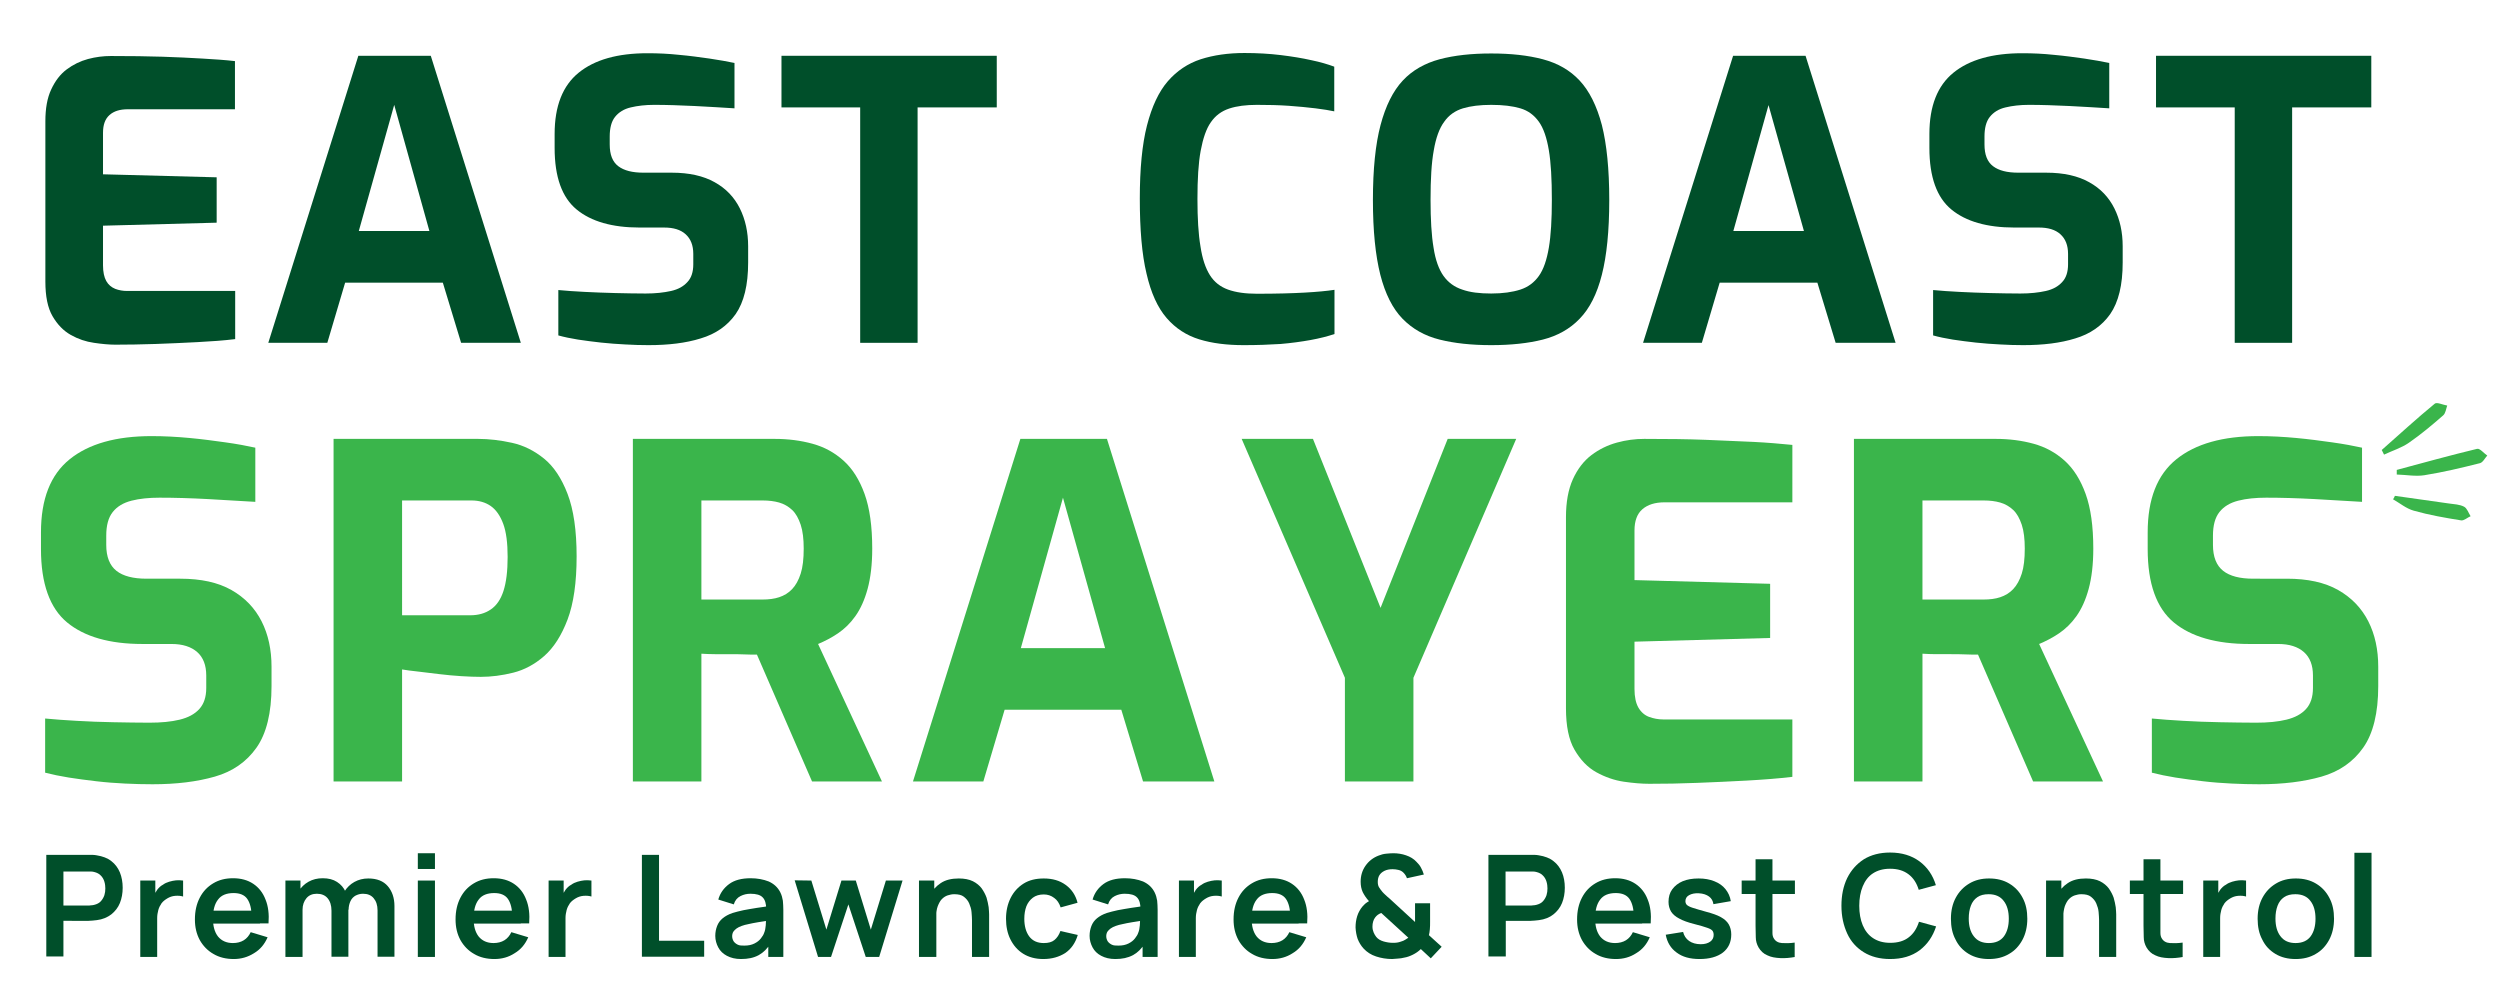<?xml version="1.0" encoding="utf-8"?>
<!-- Generator: Adobe Illustrator 26.0.3, SVG Export Plug-In . SVG Version: 6.00 Build 0)  -->
<svg version="1.1" id="Layer_1" xmlns="http://www.w3.org/2000/svg" xmlns:xlink="http://www.w3.org/1999/xlink" x="0px" y="0px"
	 viewBox="0 0 1080 433.2" style="enable-background:new 0 0 1080 433.2;" xml:space="preserve">
<style type="text/css">
	.st0{fill:#004F2A;}
	.st1{fill:#3AB54B;}
</style>
<g>
	<g>
		<path class="st0" d="M49.8,148.9c-2.7,0-5.8-0.3-9.2-0.8c-3.5-0.5-6.8-1.6-10-3.4c-3.2-1.8-5.8-4.5-7.9-8.1
			c-2.1-3.6-3.1-8.6-3.1-15V52.4c0-5.5,0.8-10.1,2.5-13.7c1.7-3.7,3.9-6.6,6.7-8.7c2.8-2.1,5.9-3.6,9.2-4.5c3.4-0.9,6.6-1.3,9.9-1.3
			c8.4,0,15.8,0.1,22.2,0.3c6.4,0.2,12.2,0.5,17.3,0.8c5.1,0.3,9.8,0.6,14.1,1.1v20.8H55.3c-3.5,0-6.1,0.8-8,2.5
			c-1.9,1.7-2.8,4.2-2.8,7.7v17.9l49.1,1.3v19.6l-49.1,1.3v17.1c0,2.9,0.5,5.2,1.4,6.8c0.9,1.6,2.2,2.7,3.9,3.4
			c1.6,0.6,3.3,0.9,5.1,0.9h46.7v20.8c-4.9,0.6-10.4,1-16.3,1.3c-6,0.3-12,0.6-18.1,0.8C61,148.8,55.2,148.9,49.8,148.9z"/>
		<path class="st0" d="M115.9,148.1l38.9-124h31.3l38.9,124h-25.8l-7.9-26h-42.2l-7.7,26H115.9z M155,99.8h30.5l-15.2-54.5L155,99.8
			z"/>
		<path class="st0" d="M280.1,149.1c-3.2,0-6.6-0.1-10-0.3c-3.4-0.2-6.9-0.4-10.4-0.8c-3.5-0.4-6.8-0.8-10-1.3
			c-3.1-0.5-6-1.1-8.5-1.8v-19.6c3.4,0.3,7.1,0.6,11.4,0.8c4.2,0.2,8.7,0.4,13.2,0.5c4.6,0.1,8.9,0.2,13.1,0.2c4.2,0,7.9-0.4,11-1.1
			c3.1-0.7,5.4-2,7.1-3.9c1.7-1.8,2.5-4.4,2.5-7.6v-4.5c0-3.7-1.1-6.5-3.3-8.5c-2.2-2-5.3-2.9-9.3-2.9h-10.6
			c-11.8,0-20.9-2.6-27.2-7.8c-6.3-5.2-9.5-14-9.5-26.6v-6c0-12.1,3.5-20.9,10.4-26.5c6.9-5.6,16.8-8.4,29.7-8.4
			c4.6,0,9.1,0.2,13.7,0.7c4.5,0.4,8.9,1,13.1,1.6c4.2,0.6,7.8,1.3,10.8,1.9v19.6c-5.1-0.3-10.9-0.7-17.2-1
			c-6.3-0.3-12.1-0.5-17.5-0.5c-3.8,0-7.2,0.4-10.1,1.1c-3,0.7-5.2,2.1-6.8,4.1c-1.6,2-2.3,4.9-2.3,8.5v3.4c0,4.4,1.2,7.5,3.7,9.4
			c2.5,1.9,6.1,2.8,10.9,2.8h12.2c7.5,0,13.7,1.4,18.5,4.1c4.9,2.7,8.5,6.5,10.9,11.3c2.4,4.8,3.6,10.3,3.6,16.4v7
			c0,9.7-1.8,17.1-5.4,22.3c-3.6,5.1-8.7,8.6-15.1,10.5C296.3,148.2,288.8,149.1,280.1,149.1z"/>
		<path class="st0" d="M371.6,148.1V46.4h-34V24.1h93v22.3h-34.2v101.7H371.6z"/>
		<path class="st0" d="M537.3,149.1c-7.3,0-13.7-0.8-19.2-2.5c-5.5-1.7-10.2-4.7-14.1-9.2c-3.9-4.5-6.8-10.9-8.7-19.2
			c-2-8.3-2.9-19.1-2.9-32.4c0-12.8,1-23.4,3.1-31.6c2.1-8.2,5.1-14.6,9-19.1c3.9-4.5,8.7-7.7,14.2-9.5c5.6-1.8,11.9-2.7,18.9-2.7
			c5.6,0,10.8,0.3,15.7,0.9c4.9,0.6,9.2,1.3,13.2,2.2c3.9,0.8,7.2,1.8,9.9,2.8v19.3c-2-0.4-4.7-0.9-8.1-1.3
			c-3.4-0.4-7.3-0.8-11.6-1.1c-4.4-0.3-8.9-0.4-13.7-0.4c-4.7,0-8.7,0.5-12,1.6c-3.3,1.1-5.9,3-7.9,5.9c-2,2.8-3.4,7-4.4,12.3
			c-1,5.4-1.4,12.3-1.4,20.9c0,8.3,0.4,15.1,1.3,20.4c0.8,5.4,2.2,9.5,4.1,12.5c1.9,3,4.5,5,7.8,6.2c3.3,1.2,7.5,1.8,12.5,1.8
			c8.5,0,15.4-0.2,20.7-0.5c5.3-0.3,9.6-0.7,12.8-1.2v19.1c-3,1-6.5,1.9-10.4,2.6c-3.9,0.7-8.2,1.3-12.9,1.7
			C548.4,148.9,543.2,149.1,537.3,149.1z"/>
		<path class="st0" d="M644.2,149.1c-8.5,0-15.9-0.8-22.3-2.4c-6.4-1.6-11.7-4.6-16-9c-4.3-4.4-7.5-10.8-9.6-19
			c-2.1-8.3-3.2-19-3.2-32.3c0-13.3,1.1-24.1,3.3-32.4c2.2-8.3,5.4-14.7,9.6-19.2c4.2-4.5,9.6-7.5,15.9-9.2
			c6.4-1.7,13.8-2.5,22.3-2.5c8.5,0,15.9,0.8,22.3,2.5c6.4,1.7,11.7,4.7,15.9,9.2c4.2,4.5,7.4,10.9,9.6,19.2
			c2.1,8.3,3.2,19.1,3.2,32.4c0,13.3-1.1,24.1-3.2,32.3c-2.1,8.3-5.3,14.6-9.6,19c-4.2,4.4-9.6,7.4-15.9,9
			C660.2,148.3,652.7,149.1,644.2,149.1z M644.2,126.8c5,0,9.2-0.6,12.6-1.7c3.4-1.1,6-3.1,8-5.9c2-2.8,3.4-6.9,4.3-12.2
			c0.9-5.3,1.3-12.2,1.3-20.7c0-8.9-0.4-16.1-1.3-21.4c-0.9-5.4-2.3-9.5-4.3-12.3c-2-2.8-4.6-4.8-8-5.8c-3.4-1-7.5-1.5-12.6-1.5
			c-4.8,0-8.9,0.5-12.2,1.5s-6.1,2.9-8.1,5.8c-2.1,2.8-3.6,7-4.5,12.3c-1,5.4-1.4,12.5-1.4,21.4c0,8.5,0.4,15.4,1.3,20.7
			c0.8,5.3,2.3,9.4,4.3,12.2c2,2.8,4.7,4.8,8.1,5.9C635,126.3,639.2,126.8,644.2,126.8z"/>
		<path class="st0" d="M709.8,148.1l38.9-124H780l38.9,124H793l-7.9-26h-42.2l-7.7,26H709.8z M748.8,99.8h30.5L764,45.4L748.8,99.8z
			"/>
		<path class="st0" d="M874,149.1c-3.2,0-6.6-0.1-10-0.3c-3.4-0.2-6.9-0.4-10.4-0.8c-3.5-0.4-6.8-0.8-10-1.3c-3.1-0.5-6-1.1-8.5-1.8
			v-19.6c3.4,0.3,7.1,0.6,11.4,0.8c4.2,0.2,8.7,0.4,13.2,0.5c4.6,0.1,8.9,0.2,13.1,0.2c4.2,0,7.9-0.4,11-1.1c3.1-0.7,5.4-2,7.1-3.9
			c1.7-1.8,2.5-4.4,2.5-7.6v-4.5c0-3.7-1.1-6.5-3.3-8.5c-2.2-2-5.3-2.9-9.3-2.9h-10.6c-11.8,0-20.9-2.6-27.2-7.8
			c-6.3-5.2-9.5-14-9.5-26.6v-6c0-12.1,3.5-20.9,10.4-26.5c6.9-5.6,16.8-8.4,29.7-8.4c4.6,0,9.1,0.2,13.7,0.7
			c4.5,0.4,8.9,1,13.1,1.6c4.2,0.6,7.8,1.3,10.8,1.9v19.6c-5.1-0.3-10.9-0.7-17.2-1c-6.3-0.3-12.1-0.5-17.5-0.5
			c-3.8,0-7.2,0.4-10.1,1.1c-3,0.7-5.2,2.1-6.8,4.1c-1.6,2-2.3,4.9-2.3,8.5v3.4c0,4.4,1.2,7.5,3.7,9.4c2.5,1.9,6.1,2.8,10.9,2.8H884
			c7.5,0,13.7,1.4,18.5,4.1c4.9,2.7,8.5,6.5,10.9,11.3c2.4,4.8,3.6,10.3,3.6,16.4v7c0,9.7-1.8,17.1-5.4,22.3
			c-3.6,5.1-8.7,8.6-15.1,10.5C890.1,148.2,882.6,149.1,874,149.1z"/>
		<path class="st0" d="M965.4,148.1V46.4h-34V24.1h93v22.3h-34.2v101.7H965.4z"/>
	</g>
	<g>
		<path class="st1" d="M65.9,338.8c-3.9,0-7.8-0.1-11.9-0.3c-4.1-0.2-8.2-0.5-12.4-1s-8.2-1-11.9-1.6c-3.7-0.6-7.1-1.3-10.2-2.1
			v-23.4c4,0.4,8.5,0.7,13.6,1c5.1,0.3,10.3,0.5,15.8,0.6c5.5,0.1,10.7,0.2,15.6,0.2c5.1,0,9.4-0.4,13.1-1.3
			c3.7-0.9,6.5-2.4,8.5-4.6s3-5.2,3-9.1v-5.4c0-4.4-1.3-7.8-3.9-10.1c-2.6-2.3-6.3-3.5-11.1-3.5H61.5c-14.1,0-25-3.1-32.5-9.3
			c-7.5-6.2-11.3-16.8-11.3-31.7V230c0-14.4,4.1-24.9,12.4-31.6c8.3-6.7,20.1-10,35.4-10c5.5,0,10.9,0.3,16.3,0.8
			c5.4,0.5,10.6,1.2,15.6,1.9c5,0.7,9.3,1.5,12.9,2.3v23.4c-6.1-0.4-13-0.8-20.5-1.2c-7.5-0.4-14.5-0.6-20.9-0.6
			c-4.5,0-8.6,0.4-12.1,1.3c-3.5,0.9-6.2,2.5-8.1,4.9c-1.9,2.4-2.8,5.8-2.8,10.2v4c0,5.2,1.5,8.9,4.4,11.2c2.9,2.3,7.3,3.4,13,3.4
			h14.6c8.9,0,16.3,1.6,22.1,4.9c5.8,3.3,10.1,7.8,13,13.5c2.9,5.7,4.3,12.3,4.3,19.6v8.4c0,11.6-2.2,20.5-6.5,26.6
			c-4.3,6.1-10.3,10.3-18,12.5C85.1,337.7,76.2,338.8,65.9,338.8z"/>
		<path class="st1" d="M144.1,337.6v-148h62.4c4.8,0,9.7,0.6,14.7,1.7c5,1.1,9.6,3.4,13.8,6.8s7.6,8.5,10.2,15.3
			c2.6,6.8,3.9,15.8,3.9,27s-1.3,20.3-3.9,27.2c-2.6,6.9-6,12.2-10.1,15.8c-4.1,3.6-8.6,6-13.4,7.2c-4.8,1.2-9.5,1.8-14,1.8
			c-2.4,0-5.2-0.1-8.4-0.3c-3.2-0.2-6.4-0.5-9.7-0.9c-3.3-0.4-6.3-0.8-9.1-1.1c-2.8-0.3-5.1-0.6-6.8-0.9v48.4H144.1z M173.7,265.8
			h29.4c3.5,0,6.4-0.8,8.9-2.5c2.5-1.7,4.3-4.3,5.5-8c1.2-3.7,1.8-8.6,1.8-14.7c0-6-0.6-10.8-1.9-14.3c-1.3-3.5-3.1-6.1-5.4-7.7
			c-2.3-1.6-5.1-2.4-8.3-2.4h-30V265.8z"/>
		<path class="st1" d="M273.4,337.6v-148h61.2c5.9,0,11.3,0.7,16.4,2.1c5.1,1.4,9.5,3.8,13.4,7.3c3.9,3.5,6.9,8.3,9.1,14.4
			c2.2,6.1,3.3,14,3.3,23.6c0,6.8-0.7,12.6-2,17.4c-1.3,4.8-3.1,8.7-5.3,11.8c-2.2,3.1-4.7,5.5-7.5,7.4c-2.8,1.9-5.7,3.4-8.6,4.6
			l27.6,59.4h-30.2L327,282.8c-1.6,0-3.4,0-5.5-0.1c-2.1-0.1-4.2-0.1-6.3-0.1c-2.1,0-4.3,0-6.4,0c-2.1,0-4.1-0.1-5.8-0.2v55.2H273.4
			z M303,259h26.4c2.7,0,5.1-0.3,7.2-1c2.1-0.7,4-1.8,5.6-3.5c1.6-1.7,2.8-3.9,3.7-6.7c0.9-2.8,1.3-6.4,1.3-10.8
			c0-4.1-0.4-7.6-1.3-10.3c-0.9-2.7-2.1-4.9-3.7-6.4c-1.6-1.5-3.5-2.6-5.6-3.2c-2.1-0.6-4.5-0.9-7.2-0.9H303V259z"/>
		<path class="st1" d="M394.4,337.6l46.4-148h37.4l46.4,148h-30.8l-9.4-31H434l-9.2,31H394.4z M441,280h36.4l-18.2-65L441,280z"/>
		<path class="st1" d="M581,337.6v-44.8l-44.6-103.2h30.8l29.2,73l29-73h29.6l-44.4,103.2v44.8H581z"/>
		<path class="st1" d="M712.5,338.6c-3.2,0-6.9-0.3-11-0.9c-4.1-0.6-8.1-2-11.9-4.1c-3.8-2.1-6.9-5.4-9.4-9.7
			c-2.5-4.3-3.7-10.3-3.7-17.9v-82.6c0-6.5,1-12,3-16.4c2-4.4,4.7-7.9,8-10.4c3.3-2.5,7-4.3,11-5.4c4-1.1,7.9-1.6,11.8-1.6
			c10,0,18.8,0.1,26.5,0.4c7.7,0.3,14.6,0.6,20.7,0.9c6.1,0.3,11.7,0.8,16.8,1.3V217h-55.2c-4.1,0-7.3,1-9.6,3
			c-2.3,2-3.4,5.1-3.4,9.2v21.4l58.6,1.6v23.4l-58.6,1.6v20.4c0,3.5,0.6,6.2,1.7,8.1c1.1,1.9,2.7,3.3,4.6,4c1.9,0.7,4,1.1,6.1,1.1
			h55.8v24.8c-5.9,0.7-12.4,1.2-19.5,1.6c-7.1,0.4-14.3,0.7-21.6,1C725.9,338.5,719,338.6,712.5,338.6z"/>
		<path class="st1" d="M800.9,337.6v-148h61.2c5.9,0,11.3,0.7,16.4,2.1c5.1,1.4,9.5,3.8,13.4,7.3c3.9,3.5,6.9,8.3,9.1,14.4
			c2.2,6.1,3.3,14,3.3,23.6c0,6.8-0.7,12.6-2,17.4c-1.3,4.8-3.1,8.7-5.3,11.8c-2.2,3.1-4.7,5.5-7.5,7.4c-2.8,1.9-5.7,3.4-8.6,4.6
			l27.6,59.4h-30.2l-23.8-54.8c-1.6,0-3.4,0-5.5-0.1c-2.1-0.1-4.2-0.1-6.3-0.1c-2.1,0-4.3,0-6.4,0c-2.1,0-4.1-0.1-5.8-0.2v55.2
			H800.9z M830.5,259h26.4c2.7,0,5.1-0.3,7.2-1c2.1-0.7,4-1.8,5.6-3.5c1.6-1.7,2.8-3.9,3.7-6.7c0.9-2.8,1.3-6.4,1.3-10.8
			c0-4.1-0.4-7.6-1.3-10.3c-0.9-2.7-2.1-4.9-3.7-6.4c-1.6-1.5-3.5-2.6-5.6-3.2c-2.1-0.6-4.5-0.9-7.2-0.9h-26.4V259z"/>
		<path class="st1" d="M976,338.8c-3.9,0-7.8-0.1-11.9-0.3c-4.1-0.2-8.2-0.5-12.4-1s-8.2-1-11.9-1.6c-3.7-0.6-7.1-1.3-10.2-2.1
			v-23.4c4,0.4,8.5,0.7,13.6,1c5.1,0.3,10.3,0.5,15.8,0.6c5.5,0.1,10.7,0.2,15.6,0.2c5.1,0,9.4-0.4,13.1-1.3
			c3.7-0.9,6.5-2.4,8.5-4.6s3-5.2,3-9.1v-5.4c0-4.4-1.3-7.8-3.9-10.1c-2.6-2.3-6.3-3.5-11.1-3.5h-12.6c-14.1,0-25-3.1-32.5-9.3
			c-7.5-6.2-11.3-16.8-11.3-31.7V230c0-14.4,4.1-24.9,12.4-31.6c8.3-6.7,20.1-10,35.4-10c5.5,0,10.9,0.3,16.3,0.8
			c5.4,0.5,10.6,1.2,15.6,1.9c5,0.7,9.3,1.5,12.9,2.3v23.4c-6.1-0.4-13-0.8-20.5-1.2c-7.5-0.4-14.5-0.6-20.9-0.6
			c-4.5,0-8.6,0.4-12.1,1.3c-3.5,0.9-6.2,2.5-8.1,4.9c-1.9,2.4-2.8,5.8-2.8,10.2v4c0,5.2,1.5,8.9,4.4,11.2c2.9,2.3,7.3,3.4,13,3.4
			H988c8.9,0,16.3,1.6,22.1,4.9c5.8,3.3,10.1,7.8,13,13.5c2.9,5.7,4.3,12.3,4.3,19.6v8.4c0,11.6-2.2,20.5-6.5,26.6
			c-4.3,6.1-10.3,10.3-18,12.5C995.2,337.7,986.2,338.8,976,338.8z"/>
	</g>
	<g>
		<path class="st0" d="M20,413.4v-44.1h18.2c0.4,0,1,0,1.7,0c0.7,0,1.3,0.1,1.9,0.2c2.5,0.4,4.7,1.2,6.3,2.5c1.7,1.3,2.9,3,3.7,4.9
			c0.8,2,1.2,4.2,1.2,6.6c0,2.4-0.4,4.6-1.2,6.6c-0.8,2-2.1,3.6-3.7,4.9c-1.7,1.3-3.8,2.2-6.3,2.5c-0.6,0.1-1.2,0.1-1.9,0.2
			c-0.7,0-1.2,0.1-1.6,0.1H27.4v15.4H20z M27.4,391.2h10.5c0.4,0,0.9,0,1.4-0.1c0.5,0,1-0.1,1.4-0.2c1.2-0.3,2.2-0.8,2.9-1.6
			c0.7-0.8,1.2-1.7,1.5-2.6c0.3-1,0.4-1.9,0.4-2.9c0-0.9-0.1-1.9-0.4-2.9c-0.3-1-0.8-1.9-1.5-2.6c-0.7-0.8-1.7-1.3-2.9-1.6
			c-0.4-0.1-0.9-0.2-1.4-0.2c-0.5,0-1,0-1.4,0H27.4V391.2z"/>
		<path class="st0" d="M60.6,413.4v-33h6.5v8l-0.8-1c0.4-1.1,1-2.1,1.6-3c0.7-0.9,1.5-1.7,2.5-2.2c0.8-0.6,1.7-1,2.7-1.3
			c1-0.3,2-0.5,3-0.6c1-0.1,2,0,3,0.1v6.9c-1-0.3-2.1-0.4-3.4-0.3c-1.3,0.1-2.4,0.5-3.4,1.1c-1,0.6-1.9,1.3-2.5,2.1
			c-0.6,0.9-1.1,1.8-1.4,2.9c-0.3,1.1-0.5,2.3-0.5,3.5v16.8H60.6z"/>
		<path class="st0" d="M101,414.3c-3.3,0-6.3-0.7-8.8-2.2c-2.5-1.4-4.5-3.5-5.9-6c-1.4-2.6-2.1-5.5-2.1-8.9c0-3.6,0.7-6.7,2.1-9.4
			c1.4-2.7,3.3-4.7,5.8-6.2c2.5-1.5,5.3-2.2,8.6-2.2c3.4,0,6.3,0.8,8.7,2.4c2.4,1.6,4.2,3.9,5.3,6.8c1.2,2.9,1.6,6.4,1.3,10.3h-7.3
			v-2.7c0-3.6-0.7-6.2-1.9-7.9c-1.2-1.7-3.2-2.5-5.9-2.5c-3,0-5.3,0.9-6.7,2.8c-1.5,1.9-2.2,4.6-2.2,8.2c0,3.3,0.7,5.9,2.2,7.8
			c1.5,1.8,3.6,2.8,6.4,2.8c1.8,0,3.4-0.4,4.7-1.2c1.3-0.8,2.3-2,3-3.5l7.3,2.2c-1.3,3-3.2,5.3-5.9,6.9
			C107,413.5,104.1,414.3,101,414.3z M89.6,399v-5.6h22.7v5.6H89.6z"/>
		<path class="st0" d="M123.3,413.4v-33h6.5v10.2h0.9v22.8H123.3z M143.2,413.4v-20c0-2.3-0.6-4.1-1.7-5.4c-1.1-1.3-2.7-1.9-4.6-1.9
			c-1.9,0-3.4,0.6-4.5,1.9c-1.1,1.3-1.7,3-1.7,5l-3.3-2.2c0-2.1,0.5-4.1,1.6-5.8c1.1-1.7,2.5-3.1,4.3-4.1s3.8-1.5,6.1-1.5
			c2.5,0,4.5,0.5,6.2,1.6c1.7,1.1,2.9,2.5,3.7,4.3c0.8,1.8,1.2,3.8,1.2,6.1v21.9H143.2z M163.1,413.4v-20.1c0-2.3-0.6-4-1.7-5.3
			c-1.1-1.3-2.6-1.9-4.6-1.9c-1.2,0-2.2,0.3-3.2,0.8c-0.9,0.5-1.7,1.3-2.2,2.4s-0.8,2.3-0.8,3.7l-3.3-1.9c0-2.3,0.5-4.3,1.5-6
			c1.1-1.7,2.5-3.1,4.3-4.1c1.8-1,3.8-1.5,6-1.5c3.7,0,6.5,1.1,8.4,3.3c1.9,2.2,2.9,5.1,2.9,8.6v21.9H163.1z"/>
		<path class="st0" d="M180.5,375.4v-6.8h7.4v6.8H180.5z M180.5,413.4v-33h7.4v33H180.5z"/>
		<path class="st0" d="M213.6,414.3c-3.3,0-6.3-0.7-8.8-2.2c-2.5-1.4-4.5-3.5-5.9-6c-1.4-2.6-2.1-5.5-2.1-8.9c0-3.6,0.7-6.7,2.1-9.4
			c1.4-2.7,3.3-4.7,5.8-6.2c2.5-1.5,5.3-2.2,8.6-2.2c3.4,0,6.3,0.8,8.7,2.4c2.4,1.6,4.2,3.9,5.3,6.8c1.2,2.9,1.6,6.4,1.3,10.3h-7.3
			v-2.7c0-3.6-0.7-6.2-1.9-7.9c-1.2-1.7-3.2-2.5-5.9-2.5c-3,0-5.3,0.9-6.7,2.8c-1.5,1.9-2.2,4.6-2.2,8.2c0,3.3,0.7,5.9,2.2,7.8
			c1.5,1.8,3.6,2.8,6.4,2.8c1.8,0,3.4-0.4,4.7-1.2c1.3-0.8,2.3-2,3-3.5l7.3,2.2c-1.3,3-3.2,5.3-5.9,6.9
			C219.7,413.5,216.8,414.3,213.6,414.3z M202.2,399v-5.6H225v5.6H202.2z"/>
		<path class="st0" d="M237,413.4v-33h6.5v8l-0.8-1c0.4-1.1,1-2.1,1.6-3c0.7-0.9,1.5-1.7,2.5-2.2c0.8-0.6,1.7-1,2.7-1.3
			c1-0.3,2-0.5,3-0.6c1-0.1,2,0,3,0.1v6.9c-1-0.3-2.1-0.4-3.4-0.3c-1.3,0.1-2.4,0.5-3.4,1.1c-1,0.6-1.9,1.3-2.5,2.1
			c-0.6,0.9-1.1,1.8-1.4,2.9c-0.3,1.1-0.5,2.3-0.5,3.5v16.8H237z"/>
		<path class="st0" d="M277.3,413.4v-44.1h7.4v37.1h19.5v6.9H277.3z"/>
		<path class="st0" d="M320.1,414.3c-2.4,0-4.4-0.5-6.1-1.4c-1.7-0.9-2.9-2.1-3.7-3.6c-0.8-1.5-1.3-3.2-1.3-5c0-1.6,0.3-3,0.8-4.3
			c0.5-1.3,1.3-2.4,2.4-3.3c1.1-0.9,2.5-1.7,4.3-2.3c1.3-0.4,2.9-0.8,4.7-1.2c1.8-0.3,3.7-0.7,5.8-1c2.1-0.3,4.3-0.6,6.6-1l-2.6,1.5
			c0-2.3-0.5-4-1.5-5c-1-1.1-2.8-1.6-5.3-1.6c-1.5,0-2.9,0.3-4.3,1c-1.4,0.7-2.4,1.9-2.9,3.6l-6.7-2.1c0.8-2.8,2.4-5,4.7-6.7
			c2.3-1.7,5.4-2.5,9.3-2.5c2.9,0,5.5,0.5,7.8,1.4c2.2,1,3.9,2.5,5,4.7c0.6,1.2,0.9,2.4,1.1,3.6c0.1,1.2,0.2,2.5,0.2,4v20.3h-6.5
			v-7.2l1.1,1.2c-1.5,2.4-3.2,4.1-5.2,5.2C325.6,413.8,323.1,414.3,320.1,414.3z M321.6,408.5c1.7,0,3.1-0.3,4.3-0.9
			c1.2-0.6,2.1-1.3,2.8-2.2c0.7-0.9,1.2-1.7,1.4-2.4c0.4-0.9,0.6-2,0.7-3.2s0.1-2.2,0.1-3l2.3,0.7c-2.2,0.3-4.1,0.7-5.7,0.9
			c-1.6,0.3-3,0.5-4.1,0.8c-1.1,0.2-2.2,0.5-3,0.8c-0.9,0.3-1.6,0.7-2.2,1.1c-0.6,0.4-1,0.9-1.4,1.4c-0.3,0.5-0.5,1.2-0.5,1.9
			c0,0.8,0.2,1.5,0.6,2.2c0.4,0.6,1,1.1,1.8,1.5S320.4,408.5,321.6,408.5z"/>
		<path class="st0" d="M353.4,413.4l-10.1-33.1l7.2,0.1l6.5,21.2l6.5-21.2h6.2l6.5,21.2l6.5-21.2h7.2l-10.1,33h-5.8l-7.5-22.7
			l-7.5,22.7H353.4z"/>
		<path class="st0" d="M397,413.4v-33h6.6v10.2h0.9v22.8H397z M419.9,413.4v-15.9c0-1-0.1-2.2-0.2-3.5c-0.1-1.3-0.5-2.5-1-3.7
			s-1.3-2.1-2.3-2.9c-1-0.8-2.4-1.1-4.2-1.1c-0.9,0-1.9,0.2-2.8,0.5c-0.9,0.3-1.7,0.8-2.5,1.6c-0.7,0.7-1.3,1.8-1.8,3.1
			s-0.7,3-0.7,5l-4.4-1.9c0-2.8,0.5-5.4,1.6-7.6c1.1-2.3,2.7-4.1,4.8-5.5c2.1-1.4,4.7-2,7.8-2c2.4,0,4.5,0.4,6.1,1.2
			c1.6,0.8,2.9,1.9,3.8,3.1c0.9,1.3,1.6,2.6,2.1,4c0.4,1.4,0.7,2.8,0.9,4.1c0.1,1.3,0.2,2.3,0.2,3.1v18.4H419.9z"/>
		<path class="st0" d="M450.7,414.3c-3.4,0-6.3-0.8-8.7-2.3c-2.4-1.5-4.2-3.6-5.5-6.2c-1.3-2.6-1.9-5.6-1.9-8.9c0-3.4,0.7-6.4,2-9
			c1.3-2.6,3.2-4.7,5.6-6.2s5.3-2.2,8.7-2.2c3.8,0,6.9,0.9,9.5,2.8s4.3,4.5,5.1,7.7l-7.3,2c-0.6-1.8-1.5-3.2-2.8-4.1
			c-1.3-1-2.8-1.5-4.5-1.5c-1.9,0-3.5,0.5-4.7,1.4c-1.2,0.9-2.2,2.2-2.8,3.7c-0.6,1.6-0.9,3.4-0.9,5.4c0,3.1,0.7,5.7,2.1,7.6
			c1.4,1.9,3.5,2.9,6.3,2.9c2,0,3.5-0.4,4.6-1.3c1.1-0.9,2-2.2,2.6-3.9l7.5,1.7c-1,3.4-2.8,6-5.4,7.8
			C457.5,413.4,454.4,414.3,450.7,414.3z"/>
		<path class="st0" d="M481.8,414.3c-2.4,0-4.4-0.5-6.1-1.4c-1.7-0.9-2.9-2.1-3.7-3.6c-0.8-1.5-1.3-3.2-1.3-5c0-1.6,0.3-3,0.8-4.3
			c0.5-1.3,1.3-2.4,2.4-3.3c1.1-0.9,2.5-1.7,4.3-2.3c1.3-0.4,2.9-0.8,4.7-1.2c1.8-0.3,3.7-0.7,5.8-1c2.1-0.3,4.3-0.6,6.6-1l-2.6,1.5
			c0-2.3-0.5-4-1.5-5c-1-1.1-2.8-1.6-5.3-1.6c-1.5,0-2.9,0.3-4.3,1c-1.4,0.7-2.4,1.9-2.9,3.6l-6.7-2.1c0.8-2.8,2.4-5,4.7-6.7
			c2.3-1.7,5.4-2.5,9.3-2.5c2.9,0,5.5,0.5,7.8,1.4c2.2,1,3.9,2.5,5,4.7c0.6,1.2,0.9,2.4,1.1,3.6c0.1,1.2,0.2,2.5,0.2,4v20.3h-6.5
			v-7.2l1.1,1.2c-1.5,2.4-3.2,4.1-5.2,5.2C487.2,413.8,484.8,414.3,481.8,414.3z M483.2,408.5c1.7,0,3.1-0.3,4.3-0.9
			c1.2-0.6,2.1-1.3,2.8-2.2c0.7-0.9,1.2-1.7,1.4-2.4c0.4-0.9,0.6-2,0.7-3.2s0.1-2.2,0.1-3l2.3,0.7c-2.2,0.3-4.1,0.7-5.7,0.9
			c-1.6,0.3-3,0.5-4.1,0.8c-1.1,0.2-2.2,0.5-3,0.8c-0.9,0.3-1.6,0.7-2.2,1.1c-0.6,0.4-1,0.9-1.4,1.4c-0.3,0.5-0.5,1.2-0.5,1.9
			c0,0.8,0.2,1.5,0.6,2.2c0.4,0.6,1,1.1,1.8,1.5S482.1,408.5,483.2,408.5z"/>
		<path class="st0" d="M509.3,413.4v-33h6.5v8l-0.8-1c0.4-1.1,1-2.1,1.6-3c0.7-0.9,1.5-1.7,2.5-2.2c0.8-0.6,1.7-1,2.7-1.3
			c1-0.3,2-0.5,3-0.6c1-0.1,2,0,3,0.1v6.9c-1-0.3-2.1-0.4-3.4-0.3c-1.3,0.1-2.4,0.5-3.4,1.1c-1,0.6-1.9,1.3-2.5,2.1
			c-0.6,0.9-1.1,1.8-1.4,2.9c-0.3,1.1-0.5,2.3-0.5,3.5v16.8H509.3z"/>
		<path class="st0" d="M549.7,414.3c-3.3,0-6.3-0.7-8.8-2.2c-2.5-1.4-4.5-3.5-5.9-6c-1.4-2.6-2.1-5.5-2.1-8.9c0-3.6,0.7-6.7,2.1-9.4
			c1.4-2.7,3.3-4.7,5.8-6.2c2.5-1.5,5.3-2.2,8.6-2.2c3.4,0,6.3,0.8,8.7,2.4c2.4,1.6,4.2,3.9,5.3,6.8c1.2,2.9,1.6,6.4,1.3,10.3h-7.3
			v-2.7c0-3.6-0.7-6.2-1.9-7.9c-1.2-1.7-3.2-2.5-5.9-2.5c-3,0-5.3,0.9-6.7,2.8c-1.5,1.9-2.2,4.6-2.2,8.2c0,3.3,0.7,5.9,2.2,7.8
			c1.5,1.8,3.6,2.8,6.4,2.8c1.8,0,3.4-0.4,4.7-1.2c1.3-0.8,2.3-2,3-3.5l7.3,2.2c-1.3,3-3.2,5.3-5.9,6.9
			C555.8,413.5,552.8,414.3,549.7,414.3z M538.3,399v-5.6H561v5.6H538.3z"/>
		<path class="st0" d="M601.4,414.3c-2.4,0-4.8-0.4-6.9-1.1c-2.2-0.7-4-1.9-5.4-3.4c-1.2-1.3-2-2.7-2.6-4.2
			c-0.5-1.5-0.8-3.1-0.9-4.9c0-1.7,0.2-3.3,0.7-4.9c0.5-1.6,1.3-3,2.3-4.2c0.4-0.5,0.9-0.9,1.3-1.3c0.5-0.4,1-0.7,1.5-1
			c-1.2-1.3-2.1-2.7-2.7-3.9c-0.6-1.3-0.9-2.8-0.9-4.5c0-2.6,0.7-4.9,2.1-6.9c1.4-2,3.3-3.5,5.7-4.4c1-0.4,2.1-0.7,3.2-0.8
			c1.1-0.1,2.1-0.2,3.1-0.2c1.9,0,3.8,0.3,5.5,0.9c1.8,0.6,3.3,1.5,4.5,2.8c0.8,0.8,1.5,1.6,2,2.6c0.5,0.9,0.9,1.9,1.2,2.9l-7.3,1.6
			c-0.3-0.9-0.8-1.7-1.5-2.4c-0.6-0.6-1.3-1-2.2-1.2c-0.8-0.2-1.7-0.3-2.5-0.3c-1.3,0-2.5,0.2-3.5,0.7c-1,0.5-1.7,1.1-2.2,1.9
			c-0.5,0.8-0.7,1.8-0.7,2.9c0,1,0.2,1.8,0.6,2.4c0.4,0.6,0.8,1.2,1.4,1.9c0.4,0.4,0.8,0.9,1.3,1.3c0.5,0.5,1.1,1,1.7,1.5l11.1,10.2
			c0-0.4,0-0.9,0-1.3c0-0.5,0-0.9,0-1.4v-5.4h6.5v8c0,1.1,0,2.2-0.1,3.2c-0.1,1-0.2,1.9-0.4,2.6l5.5,5l-4.7,5l-4.3-4
			c-1,1-2.2,1.8-3.4,2.4c-1.2,0.6-2.5,1.1-3.8,1.3c-0.9,0.2-1.8,0.4-2.6,0.4S602.2,414.3,601.4,414.3z M601.7,407.3
			c0.6,0,1.2,0,1.8-0.1c0.6-0.1,1.1-0.2,1.6-0.4c0.8-0.2,1.4-0.5,1.9-0.8c0.5-0.3,1-0.6,1.4-0.9l-11.7-10.7c-0.6,0.2-1,0.5-1.5,0.8
			c-0.4,0.3-0.8,0.7-1.1,1.1c-0.4,0.5-0.7,1.1-0.9,1.8c-0.2,0.7-0.3,1.4-0.3,2.2c0,0.9,0.2,1.8,0.5,2.5c0.3,0.7,0.7,1.4,1.1,1.9
			c0.7,0.9,1.8,1.6,3.2,2C599.1,407.1,600.4,407.3,601.7,407.3z"/>
		<path class="st0" d="M643,413.4v-44.1h18.2c0.4,0,1,0,1.7,0s1.3,0.1,1.9,0.2c2.5,0.4,4.7,1.2,6.3,2.5c1.7,1.3,2.9,3,3.7,4.9
			s1.2,4.2,1.2,6.6c0,2.4-0.4,4.6-1.2,6.6c-0.8,2-2.1,3.6-3.7,4.9s-3.8,2.2-6.3,2.5c-0.6,0.1-1.2,0.1-1.9,0.2
			c-0.7,0-1.2,0.1-1.6,0.1h-10.8v15.4H643z M650.4,391.2h10.5c0.4,0,0.9,0,1.4-0.1c0.5,0,1-0.1,1.4-0.2c1.2-0.3,2.2-0.8,2.9-1.6
			c0.7-0.8,1.2-1.7,1.5-2.6c0.3-1,0.4-1.9,0.4-2.9c0-0.9-0.1-1.9-0.4-2.9c-0.3-1-0.8-1.9-1.5-2.6c-0.7-0.8-1.7-1.3-2.9-1.6
			c-0.4-0.1-0.9-0.2-1.4-0.2c-0.5,0-1,0-1.4,0h-10.5V391.2z"/>
		<path class="st0" d="M698.1,414.3c-3.3,0-6.3-0.7-8.8-2.2c-2.5-1.4-4.5-3.5-5.9-6c-1.4-2.6-2.1-5.5-2.1-8.9c0-3.6,0.7-6.7,2.1-9.4
			c1.4-2.7,3.3-4.7,5.8-6.2c2.5-1.5,5.3-2.2,8.6-2.2c3.4,0,6.3,0.8,8.7,2.4c2.4,1.6,4.2,3.9,5.3,6.8c1.2,2.9,1.6,6.4,1.3,10.3h-7.3
			v-2.7c0-3.6-0.7-6.2-1.9-7.9c-1.2-1.7-3.2-2.5-5.9-2.5c-3,0-5.3,0.9-6.7,2.8c-1.5,1.9-2.2,4.6-2.2,8.2c0,3.3,0.7,5.9,2.2,7.8
			c1.5,1.8,3.6,2.8,6.4,2.8c1.8,0,3.4-0.4,4.7-1.2c1.3-0.8,2.3-2,3-3.5l7.3,2.2c-1.3,3-3.2,5.3-5.9,6.9
			C704.2,413.5,701.3,414.3,698.1,414.3z M686.7,399v-5.6h22.7v5.6H686.7z"/>
		<path class="st0" d="M734.2,414.3c-4.1,0-7.4-0.9-9.9-2.8c-2.5-1.8-4.1-4.4-4.7-7.7l7.5-1.2c0.4,1.6,1.2,2.9,2.6,3.9
			c1.3,0.9,3,1.4,5,1.4c1.8,0,3.1-0.4,4.1-1.1s1.5-1.7,1.5-2.9c0-0.8-0.2-1.4-0.5-1.8c-0.4-0.5-1.1-0.9-2.3-1.3
			c-1.2-0.4-3-1-5.5-1.6c-2.8-0.7-5-1.5-6.6-2.4c-1.6-0.8-2.8-1.9-3.5-3c-0.7-1.2-1.1-2.6-1.1-4.2c0-2.1,0.5-3.9,1.6-5.4
			s2.6-2.7,4.5-3.5c1.9-0.8,4.2-1.2,6.9-1.2c2.6,0,4.8,0.4,6.8,1.2c2,0.8,3.6,1.9,4.8,3.4c1.2,1.5,2,3.2,2.3,5.2l-7.5,1.3
			c-0.2-1.4-0.8-2.5-1.9-3.3c-1.1-0.8-2.5-1.3-4.4-1.4c-1.7-0.1-3.1,0.2-4.2,0.8c-1.1,0.6-1.6,1.5-1.6,2.6c0,0.6,0.2,1.2,0.6,1.6
			c0.4,0.4,1.3,0.9,2.6,1.3c1.3,0.4,3.2,1,5.8,1.7c2.6,0.7,4.7,1.4,6.3,2.3c1.6,0.9,2.7,1.9,3.4,3.1c0.7,1.2,1.1,2.7,1.1,4.4
			c0,3.3-1.2,5.9-3.6,7.8C741.8,413.4,738.4,414.3,734.2,414.3z"/>
		<path class="st0" d="M752.4,386.2v-5.8h23v5.8H752.4z M775.5,413.4c-2.2,0.4-4.3,0.6-6.4,0.5c-2.1-0.1-4-0.4-5.6-1.2
			c-1.7-0.7-2.9-1.9-3.8-3.4c-0.8-1.4-1.2-2.9-1.2-4.4c0-1.5-0.1-3.2-0.1-5v-28.7h7.3v28.3c0,1.3,0,2.5,0,3.5c0,1,0.2,1.8,0.6,2.4
			c0.7,1.2,1.9,1.9,3.5,2c1.6,0.1,3.4,0.1,5.5-0.2V413.4z"/>
		<path class="st0" d="M816.5,414.3c-4.4,0-8.2-1-11.3-2.9c-3.1-1.9-5.6-4.6-7.2-8.1s-2.5-7.4-2.5-12c0-4.5,0.8-8.5,2.5-12
			c1.7-3.4,4.1-6.1,7.2-8.1c3.1-1.9,6.9-2.9,11.3-2.9c5.1,0,9.3,1.3,12.7,3.8s5.8,6,7.1,10.3l-7.4,2c-0.9-2.9-2.3-5.1-4.4-6.7
			c-2.1-1.6-4.7-2.4-8-2.4c-3,0-5.4,0.7-7.4,2c-2,1.3-3.4,3.2-4.4,5.6c-1,2.4-1.5,5.2-1.5,8.4c0,3.2,0.5,6,1.5,8.4
			c1,2.4,2.5,4.3,4.5,5.6c2,1.3,4.4,2,7.4,2c3.3,0,6-0.8,8-2.4c2.1-1.6,3.5-3.9,4.4-6.7l7.4,2c-1.4,4.3-3.7,7.7-7.1,10.3
			C825.8,413.1,821.6,414.3,816.5,414.3z"/>
		<path class="st0" d="M859.2,414.3c-3.3,0-6.2-0.7-8.7-2.2c-2.5-1.5-4.4-3.5-5.7-6.2c-1.4-2.6-2-5.6-2-9c0-3.5,0.7-6.5,2.1-9.1
			c1.4-2.6,3.3-4.6,5.8-6.1c2.5-1.5,5.3-2.2,8.6-2.2c3.3,0,6.2,0.7,8.7,2.2s4.4,3.5,5.8,6.2c1.4,2.6,2,5.6,2,9
			c0,3.4-0.7,6.5-2.1,9.1c-1.4,2.6-3.3,4.7-5.8,6.1C865.4,413.6,862.5,414.3,859.2,414.3z M859.2,407.4c2.9,0,5.1-1,6.5-2.9
			s2.1-4.5,2.1-7.6c0-3.2-0.7-5.8-2.2-7.7c-1.4-1.9-3.6-2.9-6.5-2.9c-2,0-3.6,0.4-4.9,1.3c-1.3,0.9-2.2,2.1-2.8,3.7
			c-0.6,1.6-0.9,3.4-0.9,5.5c0,3.2,0.7,5.8,2.2,7.7C854.2,406.5,856.4,407.4,859.2,407.4z"/>
		<path class="st0" d="M883.9,413.4v-33h6.6v10.2h0.9v22.8H883.9z M906.8,413.4v-15.9c0-1-0.1-2.2-0.2-3.5c-0.1-1.3-0.5-2.5-1-3.7
			c-0.5-1.2-1.3-2.1-2.3-2.9c-1-0.8-2.4-1.1-4.2-1.1c-0.9,0-1.9,0.2-2.8,0.5c-0.9,0.3-1.7,0.8-2.5,1.6c-0.7,0.7-1.3,1.8-1.8,3.1
			c-0.4,1.3-0.7,3-0.7,5l-4.4-1.9c0-2.8,0.5-5.4,1.6-7.6c1.1-2.3,2.7-4.1,4.8-5.5c2.1-1.4,4.7-2,7.8-2c2.4,0,4.5,0.4,6.1,1.2
			c1.6,0.8,2.9,1.9,3.8,3.1c0.9,1.3,1.6,2.6,2.1,4c0.4,1.4,0.7,2.8,0.9,4.1c0.1,1.3,0.2,2.3,0.2,3.1v18.4H906.8z"/>
		<path class="st0" d="M920.1,386.2v-5.8h23v5.8H920.1z M943.1,413.4c-2.2,0.4-4.3,0.6-6.4,0.5c-2.1-0.1-4-0.4-5.6-1.2
			c-1.7-0.7-2.9-1.9-3.8-3.4c-0.8-1.4-1.2-2.9-1.2-4.4c0-1.5-0.1-3.2-0.1-5v-28.7h7.3v28.3c0,1.3,0,2.5,0,3.5c0,1,0.2,1.8,0.6,2.4
			c0.7,1.2,1.9,1.9,3.5,2c1.6,0.1,3.4,0.1,5.5-0.2V413.4z"/>
		<path class="st0" d="M951.8,413.4v-33h6.5v8l-0.8-1c0.4-1.1,1-2.1,1.6-3c0.7-0.9,1.5-1.7,2.5-2.2c0.8-0.6,1.7-1,2.7-1.3
			c1-0.3,2-0.5,3-0.6c1-0.1,2,0,3,0.1v6.9c-1-0.3-2.1-0.4-3.4-0.3c-1.3,0.1-2.4,0.5-3.4,1.1c-1,0.6-1.9,1.3-2.5,2.1
			c-0.6,0.9-1.1,1.8-1.4,2.9c-0.3,1.1-0.5,2.3-0.5,3.5v16.8H951.8z"/>
		<path class="st0" d="M991.7,414.3c-3.3,0-6.2-0.7-8.7-2.2c-2.5-1.5-4.4-3.5-5.7-6.2c-1.4-2.6-2-5.6-2-9c0-3.5,0.7-6.5,2.1-9.1
			c1.4-2.6,3.3-4.6,5.8-6.1c2.5-1.5,5.3-2.2,8.6-2.2c3.3,0,6.2,0.7,8.7,2.2s4.4,3.5,5.8,6.2c1.4,2.6,2,5.6,2,9
			c0,3.4-0.7,6.5-2.1,9.1c-1.4,2.6-3.3,4.7-5.8,6.1C997.9,413.6,995,414.3,991.7,414.3z M991.7,407.4c2.9,0,5.1-1,6.5-2.9
			s2.1-4.5,2.1-7.6c0-3.2-0.7-5.8-2.2-7.7c-1.4-1.9-3.6-2.9-6.5-2.9c-2,0-3.6,0.4-4.9,1.3c-1.3,0.9-2.2,2.1-2.8,3.7
			c-0.6,1.6-0.9,3.4-0.9,5.5c0,3.2,0.7,5.8,2.2,7.7C986.7,406.5,988.9,407.4,991.7,407.4z"/>
		<path class="st0" d="M1017.1,413.4v-45h7.4v45H1017.1z"/>
	</g>
	<path class="st1" d="M1035.4,203c11.5-3.1,23.1-6.3,34.7-9.1c1.2-0.3,2.9,1.9,4.4,2.9c-1,1.1-1.9,3-3.2,3.3c-7.9,2-15.9,3.9-24,5.2
		c-3.8,0.6-7.9-0.2-11.9-0.3C1035.4,204.3,1035.4,203.6,1035.4,203z"/>
	<path class="st1" d="M1028.9,194.4c7.6-6.7,15.1-13.6,22.9-20c0.9-0.8,3.5,0.5,5.4,0.8c-0.5,1.4-0.7,3.3-1.7,4.2
		c-4.8,4.2-9.7,8.3-14.9,11.9c-3.2,2.2-7.1,3.4-10.7,5.1C1029.6,195.8,1029.3,195.1,1028.9,194.4z"/>
	<path class="st1" d="M1034.6,214.2c7.8,1.1,15.5,2.2,23.3,3.3c2.2,0.3,4.7,0.4,6.6,1.4c1.3,0.7,1.9,2.7,2.8,4.1
		c-1.4,0.6-2.9,2-4.1,1.8c-6.9-1.1-13.8-2.3-20.5-4.2c-3.2-0.9-5.9-3.2-8.9-4.9C1034.1,215.3,1034.4,214.7,1034.6,214.2z"/>
</g>
</svg>
